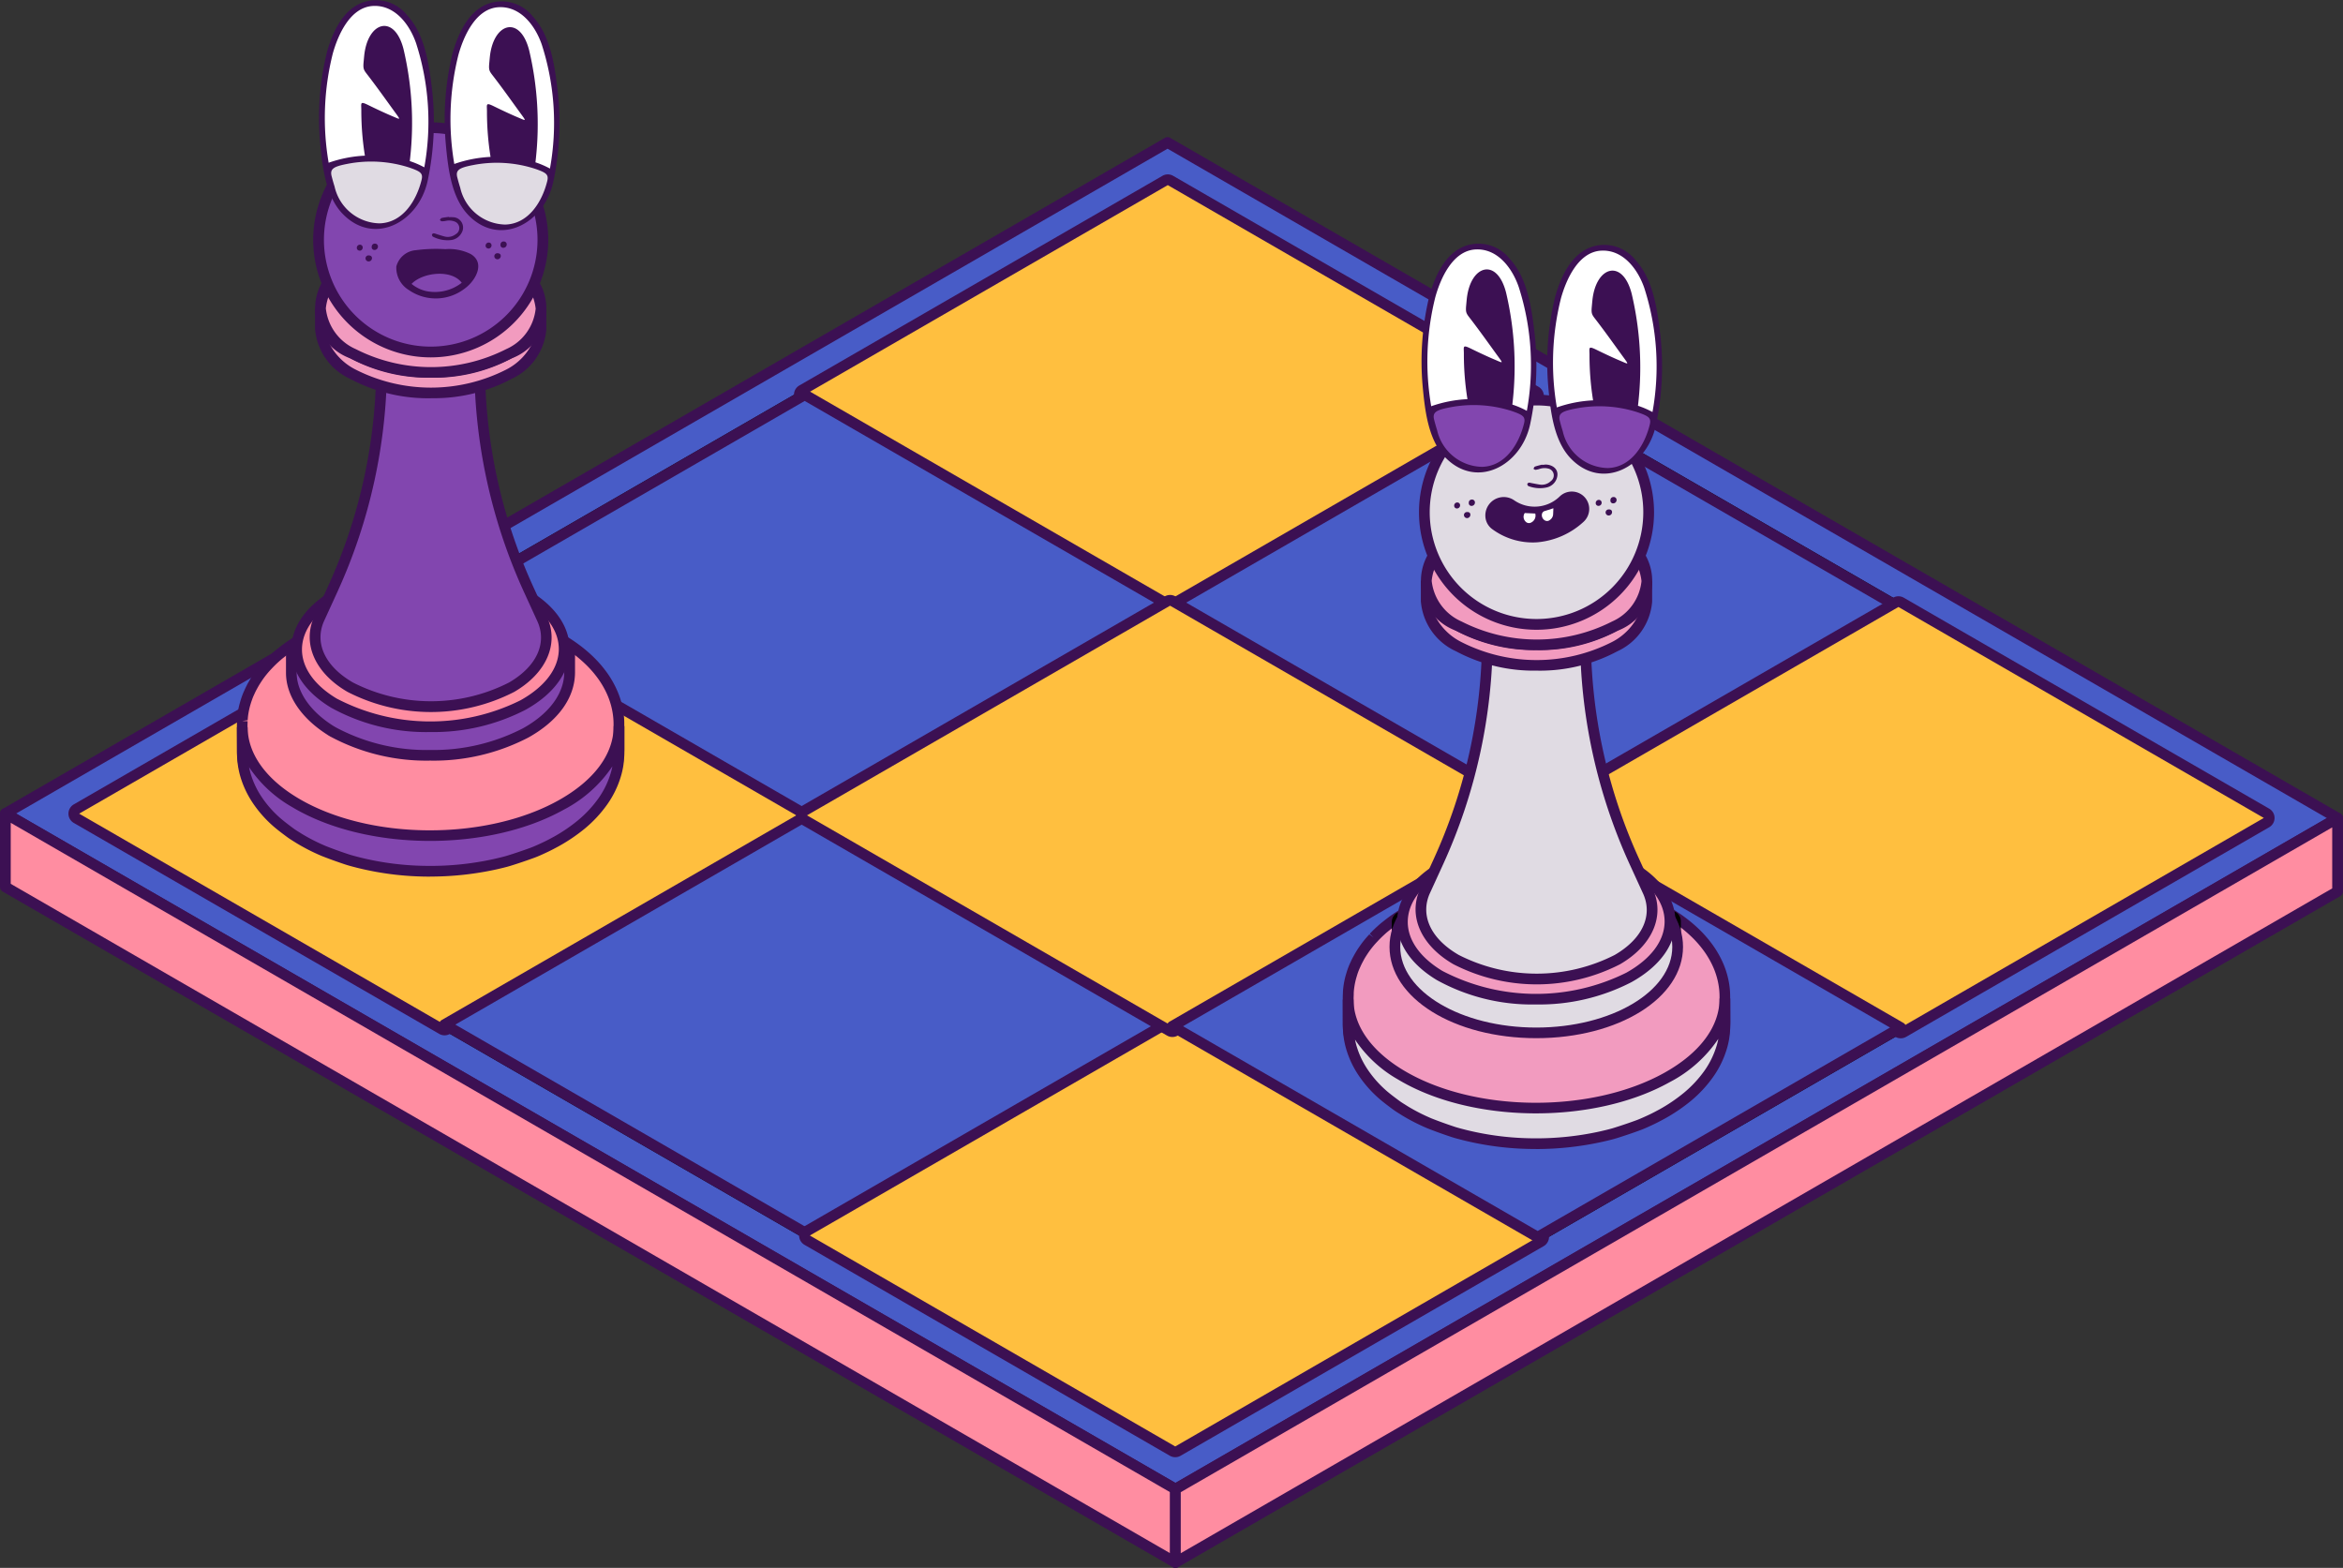 <svg xmlns="http://www.w3.org/2000/svg" width="161.597" height="108.131" viewBox="0 0 161.597 108.131"><rect x="0" y="0" width="161.597" height="108.131" fill="#333333" stroke="none"/><g id="Grupo_79128" data-name="Grupo 79128" transform="translate(0 -30.089)"><path id="Trazado_12807" data-name="Trazado 12807" d="M1.8,240.75l80.156-46.278,80.7,46.592L82.5,287.342Z" transform="translate(-1.433 -154.555)" fill="#485cc7"></path><g id="Grupo_79104" data-name="Grupo 79104"><g id="Grupo_79106" data-name="Grupo 79106"><path id="Trazado_12808" data-name="Trazado 12808" d="M81.07,286.279a.368.368,0,0,1-.185-.05L.185,239.637a.37.37,0,0,1,0-.641l80.156-46.278a.369.369,0,0,1,.37,0l80.7,46.592a.37.37,0,0,1,0,.641L81.255,286.229a.367.367,0,0,1-.185.05M1.11,239.317l79.96,46.165,79.416-45.851-79.96-46.165Z" transform="translate(0 -153.121)" fill="#3c1053"></path><path id="Trazado_12809" data-name="Trazado 12809" d="M101.69,208.794,26.61,252.142,102.2,295.785l25-14.433,50.082-28.915Z" transform="translate(-21.148 -165.937)" fill="#128b48"></path><path id="Trazado_12810" data-name="Trazado 12810" d="M100.769,294.721a.369.369,0,0,1-.185-.05L24.992,251.028a.37.37,0,0,1,0-.641l75.08-43.348a.369.369,0,0,1,.37,0l75.592,43.643a.37.37,0,0,1,0,.641l-75.08,43.348a.369.369,0,0,1-.185.05M25.917,250.707l74.852,43.216L175.109,251l-74.852-43.216Z" transform="translate(-19.715 -164.503)"></path><path id="Trazado_12811" data-name="Trazado 12811" d="M294.162,236.736a.37.37,0,0,1-.185-.05l-25.2-14.548a.37.37,0,0,1,0-.641L293.82,207.04a.37.37,0,0,1,.37,0l25.2,14.548a.37.37,0,0,1,0,.641l-25.041,14.457a.371.371,0,0,1-.185.05" transform="translate(-213.463 -164.503)" fill="#ffbf3f"></path><path id="Trazado_12812" data-name="Trazado 12812" d="M292.571,205.927l25.2,14.548-25.041,14.457-25.2-14.548Zm0-.74a.739.739,0,0,0-.37.1L267.16,219.744a.74.74,0,0,0,0,1.282l25.2,14.548a.741.741,0,0,0,.74,0l25.041-14.457a.741.741,0,0,0,0-1.282l-25.2-14.548a.739.739,0,0,0-.37-.1" transform="translate(-212.029 -163.071)" fill="#3c1053"></path><path id="Trazado_12813" data-name="Trazado 12813" d="M418.361,308.678l-25.2-14.548L418.2,279.673l25.2,14.548Z" transform="translate(-312.463 -222.268)" fill="#485cc7"></path><path id="Trazado_12814" data-name="Trazado 12814" d="M416.927,307.616a.367.367,0,0,1-.185-.05l-25.2-14.548a.37.37,0,0,1,0-.641l25.041-14.457a.368.368,0,0,1,.37,0l25.2,14.548a.37.37,0,0,1,0,.641l-25.041,14.458a.367.367,0,0,1-.185.05M392.47,292.7l24.458,14.121,24.3-14.03-24.458-14.12Z" transform="translate(-311.029 -220.835)" fill="#3c1053"></path><path id="Trazado_12815" data-name="Trazado 12815" d="M539.678,378.485a.37.37,0,0,1-.185-.05l-25.2-14.548a.37.37,0,0,1,0-.641l25.041-14.457a.371.371,0,0,1,.37,0l25.2,14.548a.37.37,0,0,1,0,.641l-25.041,14.457a.371.371,0,0,1-.185.05" transform="translate(-408.584 -277.157)" fill="#ffbf3f"></path><path id="Trazado_12816" data-name="Trazado 12816" d="M538.087,347.676l25.2,14.548-25.041,14.457-25.2-14.548Zm0-.74a.739.739,0,0,0-.37.1l-25.041,14.457a.74.74,0,0,0,0,1.282l25.2,14.548a.741.741,0,0,0,.74,0l25.041-14.457a.74.74,0,0,0,0-1.282l-25.2-14.548a.739.739,0,0,0-.37-.1" transform="translate(-407.151 -275.724)" fill="#3c1053"></path><path id="Trazado_12817" data-name="Trazado 12817" d="M50.375,377.487a.371.371,0,0,1-.185-.05l-25.2-14.548a.37.37,0,0,1,0-.641L50.033,347.79a.371.371,0,0,1,.37,0l25.2,14.548a.37.37,0,0,1,0,.641L50.56,377.437a.371.371,0,0,1-.185.05" transform="translate(-19.715 -276.364)" fill="#ffbf3f"></path><path id="Trazado_12818" data-name="Trazado 12818" d="M48.784,346.678l25.2,14.548L48.941,375.684l-25.2-14.548Zm0-.74a.74.74,0,0,0-.37.1L23.373,360.495a.74.74,0,0,0,0,1.282l25.2,14.548a.74.74,0,0,0,.74,0l25.041-14.457a.74.74,0,0,0,0-1.282l-25.2-14.548a.74.74,0,0,0-.37-.1" transform="translate(-18.281 -274.931)" fill="#3c1053"></path><path id="Trazado_12819" data-name="Trazado 12819" d="M174.573,449.429l-25.2-14.548,25.041-14.457,25.2,14.548Z" transform="translate(-118.715 -334.128)" fill="#485cc7"></path><path id="Trazado_12820" data-name="Trazado 12820" d="M173.14,448.366a.367.367,0,0,1-.185-.05l-25.2-14.548a.37.37,0,0,1,0-.641L172.8,418.67a.369.369,0,0,1,.37,0l25.2,14.548a.37.37,0,0,1,0,.641l-25.041,14.457a.367.367,0,0,1-.185.05m-24.458-14.918,24.458,14.121,24.3-14.03-24.458-14.121Z" transform="translate(-117.282 -332.695)" fill="#3c1053"></path><path id="Trazado_12821" data-name="Trazado 12821" d="M295.891,519.237a.371.371,0,0,1-.185-.05l-25.2-14.548a.37.37,0,0,1,0-.641l25.041-14.457a.371.371,0,0,1,.37,0l25.2,14.548a.37.37,0,0,1,0,.641l-25.041,14.457a.371.371,0,0,1-.185.05" transform="translate(-214.837 -389.019)" fill="#ffbf3f"></path><path id="Trazado_12822" data-name="Trazado 12822" d="M294.3,488.427l25.2,14.548-25.041,14.457-25.2-14.548Zm0-.74a.739.739,0,0,0-.37.1l-25.041,14.457a.74.74,0,0,0,0,1.282l25.2,14.548a.741.741,0,0,0,.74,0l25.041-14.457a.74.74,0,0,0,0-1.282l-25.2-14.548a.739.739,0,0,0-.37-.1" transform="translate(-213.403 -387.585)" fill="#3c1053"></path><path id="Trazado_12823" data-name="Trazado 12823" d="M173.6,308.234l-25.2-14.548,25.041-14.457,25.2,14.548Z" transform="translate(-117.94 -221.915)" fill="#485cc7"></path><path id="Trazado_12824" data-name="Trazado 12824" d="M172.166,307.169a.367.367,0,0,1-.185-.05l-25.2-14.548a.37.37,0,0,1,0-.641l25.041-14.458a.369.369,0,0,1,.37,0l25.2,14.548a.37.37,0,0,1,0,.641L172.351,307.12a.367.367,0,0,1-.185.05m-24.458-14.918,24.458,14.121,24.3-14.03-24.458-14.121Z" transform="translate(-116.507 -220.48)" fill="#3c1053"></path><path id="Trazado_12825" data-name="Trazado 12825" d="M294.93,378.051a.371.371,0,0,1-.185-.05l-25.2-14.548a.37.37,0,0,1,0-.641l25.041-14.457a.37.37,0,0,1,.37,0l25.2,14.548a.37.37,0,0,1,0,.641L295.115,378a.371.371,0,0,1-.185.05" transform="translate(-214.073 -276.812)" fill="#ffbf3f"></path><path id="Trazado_12826" data-name="Trazado 12826" d="M293.34,347.241l25.2,14.548L293.5,376.247,268.3,361.7Zm0-.74a.74.74,0,0,0-.37.1l-25.041,14.457a.74.74,0,0,0,0,1.282l25.2,14.548a.741.741,0,0,0,.74,0l25.041-14.457a.74.74,0,0,0,0-1.282L293.71,346.6a.739.739,0,0,0-.37-.1" transform="translate(-212.64 -275.379)" fill="#3c1053"></path><path id="Trazado_12827" data-name="Trazado 12827" d="M419.115,449.983l-25.2-14.548,25.041-14.457,25.2,14.548Z" transform="translate(-313.062 -334.569)" fill="#485cc7"></path><path id="Trazado_12828" data-name="Trazado 12828" d="M417.681,448.92a.367.367,0,0,1-.185-.05l-25.2-14.548a.37.37,0,0,1,0-.641l25.041-14.457a.368.368,0,0,1,.37,0l25.2,14.548a.37.37,0,0,1,0,.641L417.866,448.87a.367.367,0,0,1-.185.05M393.223,434l24.458,14.121,24.3-14.03-24.458-14.121Z" transform="translate(-311.628 -333.135)" fill="#3c1053"></path><path id="Trazado_12829" data-name="Trazado 12829" d="M82.5,471.59v-5.062L1.8,419.935V425Z" transform="translate(-1.433 -333.74)" fill="#ff8da1"></path><path id="Trazado_12830" data-name="Trazado 12830" d="M81.07,470.526a.368.368,0,0,1-.185-.05L.185,423.884A.37.37,0,0,1,0,423.564V418.5a.37.37,0,0,1,.555-.32l80.7,46.592a.37.37,0,0,1,.185.321v5.063a.37.37,0,0,1-.37.37M.74,423.35,80.7,469.515v-4.208L.74,419.142Z" transform="translate(0 -332.306)" fill="#3c1053"></path><path id="Trazado_12831" data-name="Trazado 12831" d="M475.122,421.465v5.062l-80.156,46.278v-5.063Z" transform="translate(-313.896 -334.955)" fill="#ff8da1"></path><path id="Trazado_12832" data-name="Trazado 12832" d="M393.532,471.74a.37.37,0,0,1-.37-.37v-5.062a.37.37,0,0,1,.185-.321L473.5,419.709a.37.37,0,0,1,.555.321v5.063a.37.37,0,0,1-.185.32l-80.156,46.278a.367.367,0,0,1-.185.05m.37-5.219v4.208l79.416-45.851v-4.208Z" transform="translate(-312.462 -333.52)" fill="#3c1053"></path><path id="Trazado_12833" data-name="Trazado 12833" d="M127.312,350.847a20.57,20.57,0,0,0-12.055.033l.126-.041.063-.021.126-.041.126-.041.063-.021.126-.041.126-.041.063-.021.126-.041.126-.041.063-.021.126-.041a16.264,16.264,0,0,1,9.533-.026l1.263.4" transform="translate(-91.6 -277.955)" fill="#3f3f3f"></path><path id="Trazado_12834" data-name="Trazado 12834" d="M107.4,358.824v0a5.067,5.067,0,0,0-.035-.588,5.4,5.4,0,0,0-.1-.591,5.66,5.66,0,0,0-.4-1.15,6.5,6.5,0,0,0-.574-.979,7.674,7.674,0,0,0-.824-.973,9.67,9.67,0,0,0-.834-.736,11.217,11.217,0,0,0-1.176-.8c-.355-.2-.837-.466-1.211-.633-.321-.143-.755-.319-1.083-.446-.17-.066-.4-.14-.576-.2a20.835,20.835,0,0,0-12.39.034h0c-.164.057-.339.118-.526.187.172-.064.346-.127.522-.185-.224.08-.487.174-.746.272l.06-.025c-.094.035-.193.075-.293.116-.147.058-.29.117-.416.175l-.053.024-.129.06a11.733,11.733,0,0,0-1.088.559c-.1.055-.187.109-.275.163l-.037.022-.036.023c-.084.053-.165.1-.243.155s-.124.081-.183.121l-.058.041q-.167.117-.309.224l-.165.126-.153.121h0l-.093.074c-.1.077-.19.159-.279.241-.134.119-.309.286-.506.5l-.037.039a6.765,6.765,0,0,0-.633.782l0,.006-.021.032c-.056.081-.112.167-.169.257-.039.062-.076.124-.112.187s-.057.1-.085.154-.072.132-.105.2-.071.151-.106.228c-.021.047-.044.093-.064.139l0,.008c-.054.127-.11.278-.164.445q-.025.078-.046.149l-.017.059a5.321,5.321,0,0,0-.133.6,4.632,4.632,0,0,0-.056.508c0,.025,0,.05,0,.075,0,.091-.007.182-.009.28l.005,1.758a5.123,5.123,0,0,0,.092.967,7.373,7.373,0,0,0,.231.848,6.227,6.227,0,0,0,.689,1.35,7.447,7.447,0,0,0,1.029,1.219c.293.265.694.607,1.01.844.256.192.619.418.892.585.208.115.482.275.694.382.261.132.614.3.883.413a17.073,17.073,0,0,0,1.61.583,19.231,19.231,0,0,0,3.711.727c.144.015.914.092,1.9.1.631.007,1.268-.015,1.891-.063a19.361,19.361,0,0,0,3.648-.619,15.245,15.245,0,0,0,3.258-1.27,11.786,11.786,0,0,0,1.372-.853,9.93,9.93,0,0,0,1.129-.958,7.628,7.628,0,0,0,.894-1.069c.151-.222.327-.534.455-.77.067-.123.134-.3.191-.423a6.026,6.026,0,0,0,.279-.89c.025-.127.063-.3.077-.424.025-.226.045-.528.052-.755,0-.527,0-1.231,0-1.758M86.188,366.4a16.365,16.365,0,0,0,7.994,1.984,16.365,16.365,0,0,1-7.994-1.984" transform="translate(-64.705 -278.797)" fill="#ff8da1"></path><path id="Trazado_12835" data-name="Trazado 12835" d="M92.952,367.619h-.229c-1-.01-1.786-.089-1.932-.1a19.565,19.565,0,0,1-3.78-.74,17.368,17.368,0,0,1-1.648-.6c-.275-.119-.636-.288-.9-.422-.15-.076-.33-.177-.5-.272l-.209-.117c-.344-.211-.683-.424-.936-.614-.339-.254-.757-.614-1.035-.865a7.843,7.843,0,0,1-1.087-1.286,6.628,6.628,0,0,1-.732-1.435,7.649,7.649,0,0,1-.247-.907,5.492,5.492,0,0,1-.1-1.016l-.006-1.773c0-.11.006-.2.01-.3l0-.088a5.156,5.156,0,0,1,.059-.538,5.531,5.531,0,0,1,.143-.64l.065-.219c.058-.18.119-.341.175-.477l.072-.157c.036-.081.073-.162.112-.24s.068-.132.1-.2l.1-.176c.038-.065.078-.132.118-.2.059-.095.118-.184.177-.27l.035-.051a6.969,6.969,0,0,1,.661-.814l.305.215-.271-.252c.222-.239.411-.415.531-.522.092-.083.191-.17.292-.252l.423-.331c.1-.073.2-.15.32-.231l.222-.15c.106-.07.19-.124.279-.178l.041-.026c.124-.075.219-.131.318-.187a12.078,12.078,0,0,1,1.117-.574l.186-.085c.128-.059.277-.12.43-.181l.3-.118v0l.167-.062v0h0c.151-.056.3-.111.455-.163h0l.083-.028a21.229,21.229,0,0,1,12.622-.034l.18.061c.141.047.294.1.415.146.334.13.775.308,1.1.454.467.207,1.027.523,1.246.65a11.565,11.565,0,0,1,1.216.826,9.713,9.713,0,0,1,.877.775,7.962,7.962,0,0,1,.857,1.012,6.723,6.723,0,0,1,.617,1.057,5.9,5.9,0,0,1,.418,1.2,5.752,5.752,0,0,1,.109.632,4.808,4.808,0,0,1,.036.579l0,.052,0,1.758c-.007.247-.028.561-.054.8-.011.11-.04.247-.064.369l-.018.086a6.341,6.341,0,0,1-.3.97l-.054.124c-.048.111-.1.231-.15.324-.186.342-.345.612-.474.8a7.944,7.944,0,0,1-.952,1.137,10.262,10.262,0,0,1-1.16.983,12.029,12.029,0,0,1-1.414.88,15.618,15.618,0,0,1-3.338,1.3,19.742,19.742,0,0,1-3.715.63c-.562.044-1.131.066-1.695.066m-.2-.741c.611.009,1.23-.015,1.84-.063a19,19,0,0,0,3.582-.607,14.884,14.884,0,0,0,3.179-1.239,11.462,11.462,0,0,0,1.329-.827,9.606,9.606,0,0,0,1.09-.925,7.268,7.268,0,0,0,.844-1.011c.114-.167.264-.422.436-.738.041-.075.081-.172.119-.261l.06-.137a5.734,5.734,0,0,0,.252-.809l.019-.092c.02-.1.044-.21.053-.3.025-.218.044-.507.05-.725l-.005-1.751a4.617,4.617,0,0,0-.032-.544,5.066,5.066,0,0,0-.095-.551,5.243,5.243,0,0,0-.377-1.079,6.211,6.211,0,0,0-.538-.917,7.282,7.282,0,0,0-.79-.931,9.28,9.28,0,0,0-.791-.7,10.91,10.91,0,0,0-1.137-.773c-.435-.251-.875-.481-1.177-.615s-.745-.314-1.067-.44c-.111-.043-.252-.09-.382-.133l-.181-.061a20.447,20.447,0,0,0-12.119.024l-.031.011-.034.012-.048.017c-.2.073-.431.155-.658.241h0l-.226.089c-.141.056-.278.112-.4.168l-.147.068a11.484,11.484,0,0,0-1.092.559c-.094.054-.184.106-.268.158l-.237-.29.191.317c-.106.067-.184.116-.258.165l-.179.119-.266-.265.212.3c-.108.075-.207.147-.3.215l-.4.313c-.092.075-.18.152-.265.228-.11.1-.281.258-.483.475l-.04.041a6.487,6.487,0,0,0-.6.739l-.027.041c-.049.072-.1.153-.156.239-.036.058-.071.116-.105.176l-.067.119c-.054.1-.085.155-.114.213s-.068.143-.1.215l-.061.133c-.053.125-.1.265-.155.421l-.057.19a4.921,4.921,0,0,0-.126.563,4.214,4.214,0,0,0-.051.469l-.374.054.37.015-.009.274.005,1.748a4.731,4.731,0,0,0,.086.9,7.252,7.252,0,0,0,.22.8,5.919,5.919,0,0,0,.643,1.255,7.157,7.157,0,0,0,.972,1.153c.265.239.663.581.982.821.229.172.551.374.864.566l.2.112c.128.072.263.149.385.213l.232-.393a15.9,15.9,0,0,0,7.809,1.932Z" transform="translate(-63.272 -277.368)" fill="#3c1053"></path><path id="Trazado_12836" data-name="Trazado 12836" d="M130.821,347.877a16.254,16.254,0,0,0-9.607.026c.182-.06.285-.321.284-.71a15.287,15.287,0,0,1,9.035-.025c0,.39.106.65.288.709" transform="translate(-96.334 -275.377)" fill="#3f3f3f"></path><path id="Trazado_12837" data-name="Trazado 12837" d="M169.094,351.449a10.157,10.157,0,0,0-1.128-.577c-.311-.139-.742-.287-1.063-.4-.182-.059-.287-.319-.288-.709a10.316,10.316,0,0,1,2.153.962c1.712,1.031,2.565,2.358,2.569,3.686a2.167,2.167,0,0,0-.147-.773,3.157,3.157,0,0,0-.415-.744,5.924,5.924,0,0,0-1.68-1.446" transform="translate(-132.415 -277.972)" fill="#3f3f3f"></path><path id="Trazado_12838" data-name="Trazado 12838" d="M102.222,351.417a5.967,5.967,0,0,0-1.889,1.53,3.275,3.275,0,0,0-.466.8,2.211,2.211,0,0,0-.159.817c0-1.408.947-2.817,2.839-3.872a10.644,10.644,0,0,1,1.859-.8c0,.389-.1.65-.284.71a10.616,10.616,0,0,0-1.9.821" transform="translate(-79.242 -278.069)" fill="#3f3f3f"></path><path id="Trazado_12839" data-name="Trazado 12839" d="M118.146,345.629c0-1.328-.857-2.655-2.569-3.686a14.373,14.373,0,0,0-13.047-.132c-1.893,1.055-2.843,2.464-2.839,3.872l0-1.6c0-1.408.947-2.816,2.839-3.872a14.373,14.373,0,0,1,13.047.132c1.712,1.031,2.565,2.358,2.569,3.686,0,.48,0,1.119,0,1.6" transform="translate(-79.225 -269.189)" fill="#3f3f3f"></path><path id="Trazado_12840" data-name="Trazado 12840" d="M107.408,392.314l-.005-1.787c.006,1.982-1.333,3.965-4,5.451-5.178,2.887-13.4,2.8-18.37-.186-2.411-1.451-3.612-3.32-3.617-5.19l0,1.787q0,.175.015.35h0a4.473,4.473,0,0,0,.114.7,4.473,4.473,0,0,1-.114-.7,5.393,5.393,0,0,0,.244,1.3,6.245,6.245,0,0,0,.753,1.564,7.847,7.847,0,0,0,1.268,1.465c.3.274.734.6,1.06.838.173.128.422.272.6.388a12.847,12.847,0,0,0,1.658.843c.478.192,1.126.423,1.615.585.267.088.631.178.9.248a20.23,20.23,0,0,0,4.62.569,20.854,20.854,0,0,0,4.687-.482c.288-.066.672-.154.954-.241.5-.154,1.166-.379,1.659-.562.275-.1.63-.267.894-.393.222-.106.512-.259.728-.377a11.6,11.6,0,0,0,1.707-1.159,8.35,8.35,0,0,0,1.509-1.623,6.28,6.28,0,0,0,.867-1.769,5.118,5.118,0,0,0,.173-.754c.019-.128.033-.279.044-.43a4.376,4.376,0,0,0,.023-.439" transform="translate(-64.706 -310.368)" fill="#8246af"></path><path id="Trazado_12841" data-name="Trazado 12841" d="M92.937,400.909h-.212a20.615,20.615,0,0,1-4.708-.58L87.9,400.3c-.262-.067-.574-.147-.812-.226-.553-.183-1.2-.416-1.637-.592a13.3,13.3,0,0,1-1.709-.868l-.19-.119c-.153-.094-.318-.2-.444-.29-.37-.273-.79-.588-1.09-.863a8.2,8.2,0,0,1-1.326-1.533,6.642,6.642,0,0,1-.8-1.659,5.774,5.774,0,0,1-.26-1.386q-.015-.189-.016-.377l-.005-1.787.74,0h0c.005,1.811,1.226,3.542,3.438,4.873,4.858,2.925,12.933,3,18,.179,2.461-1.372,3.813-3.193,3.808-5.127l.74,0,0,1.787a4.7,4.7,0,0,1-.025.477c-.01.15-.026.311-.046.447a5.518,5.518,0,0,1-.188.815,6.615,6.615,0,0,1-.915,1.866,8.661,8.661,0,0,1-1.57,1.691,11.994,11.994,0,0,1-1.772,1.2c-.221.12-.519.279-.747.386-.279.133-.636.3-.923.406-.5.184-1.172.413-1.68.568-.281.087-.646.171-.94.239a21.3,21.3,0,0,1-4.6.5m-12.48-7.541a4.98,4.98,0,0,0,.144.559,5.89,5.89,0,0,0,.708,1.47,7.485,7.485,0,0,0,1.211,1.4c.3.272.755.611,1.029.813.112.082.258.172.393.255l.189.119a12.626,12.626,0,0,0,1.6.812c.428.172,1.054.4,1.593.577.223.074.517.148.763.211l.117.03a19.833,19.833,0,0,0,4.532.557,20.256,20.256,0,0,0,4.6-.472c.321-.074.671-.155.928-.234.5-.152,1.154-.375,1.639-.555.263-.1.619-.264.864-.381.217-.1.5-.253.71-.367a11.078,11.078,0,0,0,1.644-1.116,8.006,8.006,0,0,0,1.446-1.553,5.962,5.962,0,0,0,.818-1.672,4.541,4.541,0,0,0,.127-.509,9.086,9.086,0,0,1-3.357,2.988c-5.275,2.94-13.681,2.854-18.741-.192a8.781,8.781,0,0,1-2.953-2.737" transform="translate(-63.272 -310.363)" fill="#3c1053"></path><path id="Trazado_12842" data-name="Trazado 12842" d="M107.462,370.527a13.584,13.584,0,0,1-6.669-1.6.344.344,0,0,1-.054-.027l-.105-.062a.384.384,0,0,1-.046-.033c-1.713-1.078-2.7-2.523-2.7-3.968l0-1.6.741,0a4.414,4.414,0,0,0,2.441,3.4,12.735,12.735,0,0,0,6.391,1.55,13.024,13.024,0,0,0,6.233-1.453c1.711-.954,2.653-2.215,2.65-3.547a.37.37,0,0,1,.369-.371h0a.37.37,0,0,1,.37.369l0,1.6c0,1.614-1.071,3.1-3.029,4.2a13.767,13.767,0,0,1-6.59,1.545Z" transform="translate(-77.791 -288.346)" fill="#8246af"></path><path id="Trazado_12843" data-name="Trazado 12843" d="M115.275,361.755l0,1.6c0,1.408-.947,2.816-2.839,3.872a13.436,13.436,0,0,1-6.41,1.5,13.252,13.252,0,0,1-6.533-1.574v0l-.055-.035-.048-.026v0c-1.646-1.024-2.565-2.381-2.569-3.682l0-1.6c0,1.312.943,2.686,2.617,3.713a13.2,13.2,0,0,0,6.584,1.6,13.446,13.446,0,0,0,6.414-1.5c1.893-1.055,2.843-2.464,2.839-3.872m0-.74h0a.74.74,0,0,0-.738.742c0,1.175-.893,2.35-2.46,3.223a12.651,12.651,0,0,1-6.053,1.405,12.365,12.365,0,0,1-6.207-1.5,4.057,4.057,0,0,1-2.255-3.078.74.74,0,0,0-.74-.738h0a.74.74,0,0,0-.738.742l0,1.6c0,1.57,1.045,3.123,2.857,4.27a.692.692,0,0,0,.071.049l.056.031.047.029a.731.731,0,0,0,.081.042,13.975,13.975,0,0,0,6.833,1.633,14.141,14.141,0,0,0,6.771-1.592c2.081-1.16,3.224-2.766,3.219-4.52l0-1.6a.74.74,0,0,0-.74-.738" transform="translate(-76.359 -286.914)" fill="#3c1053"></path><path id="Trazado_12844" data-name="Trazado 12844" d="M102.254,347.771c-3.528-2.123-3.407-5.507.27-7.558a14.373,14.373,0,0,1,13.047.132c3.528,2.123,3.408,5.507-.27,7.558a14.374,14.374,0,0,1-13.047-.132" transform="translate(-79.224 -269.189)" fill="#ff8da1"></path><path id="Trazado_12845" data-name="Trazado 12845" d="M107.453,348.362a13.537,13.537,0,0,1-6.822-1.677c-1.8-1.082-2.773-2.528-2.748-4.07.026-1.588,1.1-3.054,3.028-4.128a14.8,14.8,0,0,1,13.418.138c1.8,1.082,2.773,2.527,2.747,4.069-.026,1.588-1.1,3.054-3.028,4.128a13.829,13.829,0,0,1-6.6,1.539m-6.44-2.311a13.985,13.985,0,0,0,12.676.125c1.686-.941,2.627-2.181,2.648-3.494.021-1.267-.827-2.483-2.389-3.423a13.983,13.983,0,0,0-12.676-.126c-1.686.94-2.627,2.181-2.648,3.494-.021,1.268.828,2.484,2.389,3.424" transform="translate(-77.791 -267.786)" fill="#3c1053"></path><path id="Trazado_12846" data-name="Trazado 12846" d="M113.859,291.115a11.317,11.317,0,0,1-5.568-1.339c-2.1-1.214-2.92-3.023-2.144-4.73,0-.011.008-.022.013-.032l.891-1.946a37.17,37.17,0,0,0,3.4-15.578.37.37,0,0,1,.37-.37l3.024.091,3-.091a.37.37,0,0,1,.37.37,37.161,37.161,0,0,0,3.4,15.578l.891,1.946a.32.32,0,0,1,.015.037c.789,1.7-.011,3.51-2.1,4.723a11.24,11.24,0,0,1-5.559,1.341Z" transform="translate(-84.131 -212.291)" fill="#8246af"></path><path id="Trazado_12847" data-name="Trazado 12847" d="M115.434,266.055a37.789,37.789,0,0,0,3.43,15.732l.891,1.946h0c.708,1.477.067,3.125-1.931,4.286a11.856,11.856,0,0,1-10.756,0c-2.01-1.161-2.669-2.809-1.977-4.287h0l.891-1.946a37.793,37.793,0,0,0,3.43-15.732l3.013.091Zm0-.74h-.022l-2.991.09-2.991-.09h-.022a.74.74,0,0,0-.74.74A36.8,36.8,0,0,1,105.3,281.48l-.891,1.946c-.008.017-.015.034-.021.051-.836,1.863.063,3.892,2.3,5.186a12.587,12.587,0,0,0,11.5,0c2.226-1.294,3.106-3.321,2.257-5.181-.007-.018-.014-.035-.022-.053l-.891-1.946a36.8,36.8,0,0,1-3.363-15.424.74.74,0,0,0-.74-.74" transform="translate(-82.72 -210.857)" fill="#3c1053"></path><path id="Trazado_12848" data-name="Trazado 12848" d="M122.879,250.2l0,1.417a3.778,3.778,0,0,1-2.211,3.095,11.856,11.856,0,0,1-10.756,0,3.806,3.806,0,0,1-2.245-3.138l0-1.417a3.807,3.807,0,0,0,2.245,3.138,11.856,11.856,0,0,0,10.756,0,3.779,3.779,0,0,0,2.211-3.095" transform="translate(-85.564 -198.809)" fill="#f29bbf"></path><path id="Trazado_12849" data-name="Trazado 12849" d="M113.858,256.36a11.383,11.383,0,0,1-5.568-1.332,4.149,4.149,0,0,1-2.43-3.459l0-1.417.74,0a3.461,3.461,0,0,0,2.06,2.816,11.46,11.46,0,0,0,10.385,0,3.436,3.436,0,0,0,2.027-2.776l.74,0,0,1.417a4.127,4.127,0,0,1-2.395,3.414,11.315,11.315,0,0,1-5.559,1.333m-7.12-4a4.1,4.1,0,0,0,1.921,2.028,11.46,11.46,0,0,0,10.385,0,4.066,4.066,0,0,0,1.883-1.989,5.886,5.886,0,0,1-1.507,1.212,12.282,12.282,0,0,1-11.127,0,5.941,5.941,0,0,1-1.555-1.251" transform="translate(-84.131 -198.806)" fill="#3c1053"></path><path id="Trazado_12850" data-name="Trazado 12850" d="M120.65,230.086c2.979,1.72,2.993,4.51.033,6.23a11.855,11.855,0,0,1-10.756,0c-2.979-1.72-2.995-4.512-.035-6.232a11.86,11.86,0,0,1,10.758,0" transform="translate(-85.579 -181.834)" fill="#f29bbf"></path><path id="Trazado_12851" data-name="Trazado 12851" d="M113.877,236.564a11.388,11.388,0,0,1-5.569-1.332,3.654,3.654,0,0,1-.036-6.872,12.283,12.283,0,0,1,11.129,0,3.653,3.653,0,0,1,.034,6.871,11.312,11.312,0,0,1-5.559,1.333m-.047-8.808A10.551,10.551,0,0,0,108.645,229a3.427,3.427,0,0,0-2.026,2.785,3.466,3.466,0,0,0,2.06,2.806,11.459,11.459,0,0,0,10.385,0,3.428,3.428,0,0,0,2.027-2.786,3.465,3.465,0,0,0-2.059-2.8,10.637,10.637,0,0,0-5.2-1.244" transform="translate(-84.146 -180.427)" fill="#3c1053"></path><path id="Trazado_12852" data-name="Trazado 12852" d="M114.777,204.957a7.736,7.736,0,1,1,7.736-7.736,7.744,7.744,0,0,1-7.736,7.736" transform="translate(-85.07 -150.592)" fill="#8246af"></path><path id="Trazado_12853" data-name="Trazado 12853" d="M113.343,188.423a7.365,7.365,0,1,1-7.365,7.365,7.366,7.366,0,0,1,7.365-7.365m0-.74a8.106,8.106,0,1,0,8.106,8.106,8.115,8.115,0,0,0-8.106-8.106" transform="translate(-83.636 -149.159)" fill="#3c1053"></path><path id="Trazado_12854" data-name="Trazado 12854" d="M478.971,450.349v0a5.022,5.022,0,0,0-.035-.588,5.367,5.367,0,0,0-.1-.591,5.661,5.661,0,0,0-.4-1.15,6.494,6.494,0,0,0-.574-.979,7.672,7.672,0,0,0-.824-.973,9.661,9.661,0,0,0-.834-.736,11.218,11.218,0,0,0-1.176-.8c-.355-.2-.837-.466-1.211-.633-.321-.143-.755-.319-1.083-.446-.17-.066-.4-.14-.576-.2a20.835,20.835,0,0,0-12.39.034h0c-.164.057-.339.118-.526.187.172-.064.346-.127.522-.185-.224.08-.487.174-.746.272l.06-.025c-.094.035-.193.075-.293.116-.147.058-.29.117-.416.175l-.053.024-.129.06a11.736,11.736,0,0,0-1.088.559q-.143.082-.275.163l-.037.022-.036.023c-.084.053-.165.1-.243.155s-.124.081-.183.121l-.058.041q-.168.117-.309.224l-.165.126-.153.121h0l-.093.075c-.1.077-.19.159-.279.241-.134.119-.309.286-.506.5l-.037.039a6.765,6.765,0,0,0-.633.782l0,.006-.021.032c-.056.081-.112.167-.169.257-.039.062-.076.124-.112.187s-.057.1-.085.154-.072.132-.106.2-.071.151-.106.228c-.021.047-.044.093-.064.139l0,.008c-.054.127-.11.278-.164.445q-.025.078-.046.149l-.017.059a5.334,5.334,0,0,0-.133.6,4.625,4.625,0,0,0-.056.508c0,.025,0,.05,0,.075,0,.091-.007.182-.009.28l.005,1.758a5.126,5.126,0,0,0,.092.967,7.378,7.378,0,0,0,.231.848,6.231,6.231,0,0,0,.689,1.35,7.45,7.45,0,0,0,1.029,1.219c.293.265.694.607,1.01.844.255.192.619.418.892.585.208.115.482.275.694.382.261.132.614.3.883.413a17.071,17.071,0,0,0,1.61.583,19.232,19.232,0,0,0,3.711.727c.144.015.914.092,1.9.1.631.007,1.268-.015,1.891-.063a19.357,19.357,0,0,0,3.648-.619,15.244,15.244,0,0,0,3.258-1.27,11.784,11.784,0,0,0,1.372-.853,9.943,9.943,0,0,0,1.129-.958,7.633,7.633,0,0,0,.894-1.069c.151-.222.327-.534.455-.77.067-.122.134-.3.191-.423a6.027,6.027,0,0,0,.279-.89c.025-.127.063-.3.077-.424.025-.226.045-.528.052-.755,0-.527,0-1.23,0-1.758m-21.214,7.581a16.365,16.365,0,0,0,7.994,1.984,16.364,16.364,0,0,1-7.994-1.984" transform="translate(-360.007 -351.536)" fill="#f29bbf"></path><path id="Trazado_12855" data-name="Trazado 12855" d="M464.513,459.144h-.22c-1-.01-1.786-.089-1.933-.1a19.608,19.608,0,0,1-3.78-.74,17.487,17.487,0,0,1-1.648-.6c-.274-.118-.635-.287-.9-.422-.149-.075-.328-.175-.494-.269l-.212-.119c-.326-.2-.679-.42-.936-.614-.34-.255-.758-.615-1.035-.865a7.824,7.824,0,0,1-1.087-1.285,6.534,6.534,0,0,1-.736-1.45,7.478,7.478,0,0,1-.242-.892,5.5,5.5,0,0,1-.1-1.016l-.005-1.773c0-.111.005-.205.01-.3l0-.078a5.082,5.082,0,0,1,.06-.547,5.65,5.65,0,0,1,.142-.639l.066-.22c.057-.179.118-.34.175-.477l.014-.031c.013-.031.024-.054.035-.077l.022-.047c.05-.11.081-.178.114-.243s.055-.107.085-.162l.114-.206c.041-.07.08-.135.12-.2.06-.1.119-.186.178-.271l.03-.044a6.964,6.964,0,0,1,.666-.82l.3.216-.271-.252c.225-.242.413-.417.531-.522.091-.083.191-.17.293-.253l.253-.2.169-.129q.146-.109.319-.231l.06-.042c.053-.038.111-.075.17-.113.1-.066.184-.119.271-.173l.042-.027c.124-.075.218-.13.317-.187a12.432,12.432,0,0,1,1.117-.574l.183-.084c.133-.061.282-.123.436-.183.1-.04.2-.082.3-.118v0l.165-.061v0c.169-.063.339-.124.512-.182l.021-.008.063-.02a21.232,21.232,0,0,1,12.566-.016l.179.06c.142.047.3.1.417.147.332.129.773.308,1.1.452.467.208,1.026.524,1.245.651a11.544,11.544,0,0,1,1.217.826,10.046,10.046,0,0,1,.875.772,8.051,8.051,0,0,1,.859,1.015,6.882,6.882,0,0,1,.608,1.036,5.973,5.973,0,0,1,.427,1.226,5.819,5.819,0,0,1,.109.631,5.314,5.314,0,0,1,.036.612v.021l.005,1.756c-.007.248-.029.562-.054.8-.012.11-.04.248-.065.37l-.017.085a6.318,6.318,0,0,1-.3.97l-.053.121c-.048.111-.1.231-.149.325-.187.344-.346.614-.475.8a8.157,8.157,0,0,1-.94,1.125,10.282,10.282,0,0,1-1.172.994,12.28,12.28,0,0,1-1.414.88,15.639,15.639,0,0,1-3.338,1.3,19.751,19.751,0,0,1-3.715.63c-.56.044-1.132.066-1.7.066m-.193-.741c.618.011,1.235-.015,1.839-.063a19.056,19.056,0,0,0,3.582-.607,14.914,14.914,0,0,0,3.179-1.239,11.507,11.507,0,0,0,1.329-.827,9.737,9.737,0,0,0,1.085-.921,7.337,7.337,0,0,0,.849-1.015c.114-.167.264-.422.436-.738.04-.075.081-.174.12-.264l.058-.134a5.788,5.788,0,0,0,.254-.811l.018-.091c.02-.1.044-.211.054-.3.024-.217.043-.508.049-.726l-.005-1.75a4.831,4.831,0,0,0-.032-.545,5.049,5.049,0,0,0-.095-.549,5.243,5.243,0,0,0-.376-1.078,6.261,6.261,0,0,0-.539-.919,7.445,7.445,0,0,0-.79-.932,9.535,9.535,0,0,0-.792-.7,10.846,10.846,0,0,0-1.137-.773c-.435-.251-.875-.48-1.177-.615s-.743-.313-1.066-.439c-.112-.044-.253-.091-.383-.134l-.18-.061a20.442,20.442,0,0,0-12.153.035h0c-.221.079-.48.172-.735.268h0v0l-.224.09c-.144.057-.281.113-.4.168l-.183.084a11.413,11.413,0,0,0-1.056.542c-.094.054-.183.106-.269.159l-.247-.283.2.311c-.105.065-.184.116-.259.165s-.125.081-.174.116l-.269-.263.212.3c-.108.075-.208.147-.3.215l-.391.306c-.113.092-.2.164-.274.235-.11.1-.279.256-.484.476l-.04.042a6.355,6.355,0,0,0-.6.738l-.028.041c-.049.072-.1.153-.156.238-.036.058-.071.117-.107.178l-.1.189c-.025.047-.05.093-.074.141s-.057.118-.083.177l-.09.2c-.047.114-.1.247-.143.394l-.057.189a4.988,4.988,0,0,0-.126.565,4.187,4.187,0,0,0-.052.469l0,.069c0,.092-.006.18-.009.275l0,1.748a4.671,4.671,0,0,0,.086.9,7,7,0,0,0,.219.8,5.863,5.863,0,0,0,.643,1.256,7.163,7.163,0,0,0,.972,1.153c.264.239.662.581.983.822.233.175.567.384.863.565l.2.114c.127.071.261.147.381.211l.232-.393a15.9,15.9,0,0,0,7.809,1.932Z" transform="translate(-358.575 -350.106)" fill="#3c1053"></path><path id="Trazado_12856" data-name="Trazado 12856" d="M478.977,483.839l-.005-1.787c.006,1.982-1.333,3.965-4,5.451-5.178,2.887-13.4,2.8-18.37-.186-2.411-1.451-3.612-3.32-3.617-5.19l0,1.787q0,.175.015.35h0a4.466,4.466,0,0,0,.114.7,4.466,4.466,0,0,1-.114-.7,5.393,5.393,0,0,0,.244,1.3,6.247,6.247,0,0,0,.753,1.564,7.847,7.847,0,0,0,1.268,1.465c.3.274.734.6,1.06.838.173.128.422.272.6.388a12.84,12.84,0,0,0,1.659.843c.478.192,1.126.423,1.615.585.267.088.631.178.9.247a20.229,20.229,0,0,0,4.62.569,20.86,20.86,0,0,0,4.687-.482c.288-.066.672-.154.954-.241.5-.154,1.167-.379,1.659-.562.275-.1.63-.267.894-.393.222-.106.512-.259.728-.377a11.6,11.6,0,0,0,1.707-1.159,8.354,8.354,0,0,0,1.509-1.623,6.281,6.281,0,0,0,.867-1.769,5.091,5.091,0,0,0,.173-.754c.019-.128.033-.279.044-.43a4.376,4.376,0,0,0,.023-.439" transform="translate(-360.008 -383.107)" fill="#e0dbe3"></path><path id="Trazado_12857" data-name="Trazado 12857" d="M464.506,492.435h-.212a20.65,20.65,0,0,1-4.708-.58l-.087-.022c-.267-.068-.595-.151-.841-.233-.545-.18-1.188-.412-1.636-.592a13.238,13.238,0,0,1-1.71-.868l-.2-.126c-.15-.093-.309-.192-.433-.283-.37-.273-.789-.586-1.091-.864a8.2,8.2,0,0,1-1.326-1.533,6.61,6.61,0,0,1-.8-1.658,5.809,5.809,0,0,1-.26-1.386c-.011-.127-.016-.252-.016-.377l0-1.787h0l.74,0c.005,1.812,1.226,3.543,3.438,4.874,4.859,2.924,12.932,3.005,18,.18,2.461-1.372,3.813-3.193,3.808-5.126h0l.74,0,.005,1.788c0,.158-.01.317-.025.474s-.026.314-.047.45a5.42,5.42,0,0,1-.187.814,6.614,6.614,0,0,1-.915,1.866,8.631,8.631,0,0,1-1.57,1.691,12,12,0,0,1-1.772,1.2c-.221.12-.518.278-.746.386-.281.133-.64.3-.924.405-.491.183-1.166.411-1.679.569-.288.089-.659.174-.958.242a21.261,21.261,0,0,1-4.584.5m-12.479-7.541a4.99,4.99,0,0,0,.144.559,5.865,5.865,0,0,0,.708,1.469,7.481,7.481,0,0,0,1.211,1.4c.275.253.675.552,1.029.813.109.08.251.167.383.249l.2.126a12.668,12.668,0,0,0,1.6.811c.435.174,1.061.4,1.593.576.232.077.539.154.791.218l.088.022a19.853,19.853,0,0,0,4.532.557,20.387,20.387,0,0,0,4.6-.472c.294-.068.666-.153.928-.234.5-.154,1.16-.377,1.639-.555.258-.1.6-.254.864-.38.217-.1.5-.253.71-.367a11.14,11.14,0,0,0,1.642-1.115,8.005,8.005,0,0,0,1.448-1.554,5.957,5.957,0,0,0,.818-1.672,4.438,4.438,0,0,0,.127-.509,9.086,9.086,0,0,1-3.358,2.988c-5.273,2.94-13.68,2.854-18.741-.192a8.779,8.779,0,0,1-2.952-2.736" transform="translate(-358.574 -383.103)" fill="#3c1053"></path><path id="Trazado_12858" data-name="Trazado 12858" d="M479.032,463.482a13.586,13.586,0,0,1-6.67-1.6.35.35,0,0,1-.054-.027l-.057-.036-.048-.026a.388.388,0,0,1-.045-.032c-1.714-1.079-2.7-2.523-2.7-3.969l0-1.6.74,0a4.416,4.416,0,0,0,2.441,3.4,12.736,12.736,0,0,0,6.391,1.55,13.025,13.025,0,0,0,6.233-1.453c1.712-.954,2.653-2.215,2.649-3.547l.74,0,0,1.6c0,1.614-1.071,3.1-3.029,4.2a13.761,13.761,0,0,1-6.59,1.546h0" transform="translate(-373.092 -362.515)" fill="#ea222e"></path><path id="Trazado_12859" data-name="Trazado 12859" d="M486.844,453.279l0,1.6c0,1.408-.947,2.816-2.839,3.872a13.436,13.436,0,0,1-6.41,1.5,13.252,13.252,0,0,1-6.533-1.574v0l-.055-.035-.048-.026v0c-1.646-1.024-2.565-2.381-2.569-3.682l0-1.6c0,1.312.943,2.686,2.617,3.713a13.2,13.2,0,0,0,6.584,1.6,13.446,13.446,0,0,0,6.414-1.5c1.893-1.055,2.843-2.464,2.839-3.872m0-.74h0a.74.74,0,0,0-.738.742c0,1.175-.893,2.35-2.46,3.223a12.651,12.651,0,0,1-6.053,1.406,12.365,12.365,0,0,1-6.207-1.5,4.056,4.056,0,0,1-2.255-3.078.74.74,0,0,0-.74-.738h0a.74.74,0,0,0-.738.742l0,1.6c0,1.57,1.045,3.123,2.857,4.27a.7.7,0,0,0,.071.049l.056.031.047.03a.729.729,0,0,0,.081.042,13.975,13.975,0,0,0,6.833,1.633,14.141,14.141,0,0,0,6.771-1.592c2.081-1.16,3.224-2.766,3.219-4.52l0-1.6a.74.74,0,0,0-.74-.738" transform="translate(-371.66 -359.651)"></path><path id="Trazado_12860" data-name="Trazado 12860" d="M478.454,447.706c-5.377,0-9.752-2.662-9.752-5.934s4.375-5.934,9.752-5.934,9.751,2.662,9.751,5.934-4.375,5.934-9.751,5.934" transform="translate(-372.497 -346.379)" fill="#e0dbe3"></path><path id="Trazado_12861" data-name="Trazado 12861" d="M477.02,434.775c5.181,0,9.381,2.491,9.381,5.564s-4.2,5.564-9.381,5.564-9.382-2.491-9.382-5.564,4.2-5.564,9.382-5.564m0-.74c-5.676,0-10.122,2.769-10.122,6.3s4.446,6.3,10.122,6.3,10.121-2.769,10.121-6.3-4.446-6.3-10.121-6.3" transform="translate(-371.063 -344.946)" fill="#3c1053"></path><path id="Trazado_12862" data-name="Trazado 12862" d="M473.824,439.3c-3.528-2.123-3.407-5.507.27-7.558a14.373,14.373,0,0,1,13.047.132c3.528,2.123,3.407,5.507-.27,7.558a14.373,14.373,0,0,1-13.047-.132" transform="translate(-374.525 -341.928)" fill="#f29bbf"></path><path id="Trazado_12863" data-name="Trazado 12863" d="M479.022,439.888a13.538,13.538,0,0,1-6.823-1.677c-1.8-1.082-2.773-2.527-2.748-4.069.026-1.588,1.1-3.054,3.029-4.129a14.8,14.8,0,0,1,13.418.138c1.8,1.082,2.773,2.528,2.748,4.07-.026,1.588-1.1,3.054-3.029,4.128a13.833,13.833,0,0,1-6.6,1.539m.056-10.685a13.076,13.076,0,0,0-6.238,1.456c-1.686.94-2.627,2.182-2.649,3.495-.021,1.267.828,2.483,2.389,3.423a13.983,13.983,0,0,0,12.676.126c1.687-.94,2.627-2.181,2.649-3.494.021-1.267-.828-2.483-2.389-3.423a12.776,12.776,0,0,0-6.438-1.582" transform="translate(-373.092 -340.525)" fill="#3c1053"></path><path id="Trazado_12864" data-name="Trazado 12864" d="M485.428,382.639a11.317,11.317,0,0,1-5.568-1.339c-2.1-1.213-2.919-3.02-2.145-4.726a.257.257,0,0,1,.015-.036l.891-1.946a37.161,37.161,0,0,0,3.4-15.578.37.37,0,0,1,.37-.37l3.024.091,3-.091a.37.37,0,0,1,.37.37,37.17,37.17,0,0,0,3.4,15.578l.891,1.946a.294.294,0,0,1,.015.038c.788,1.7-.013,3.509-2.1,4.722a11.241,11.241,0,0,1-5.559,1.341Z" transform="translate(-379.432 -285.029)" fill="#e0dbe3"></path><path id="Trazado_12865" data-name="Trazado 12865" d="M487,357.58a37.789,37.789,0,0,0,3.43,15.732l.891,1.946h0c.708,1.477.066,3.125-1.931,4.286a11.856,11.856,0,0,1-10.756,0c-2.01-1.161-2.669-2.809-1.977-4.287h0l.891-1.946a37.792,37.792,0,0,0,3.43-15.732l3.013.091Zm0-.74h-.022l-2.991.09L481,356.84h-.022a.74.74,0,0,0-.74.74A36.8,36.8,0,0,1,476.875,373l-.891,1.946c-.008.017-.015.034-.021.051-.836,1.863.063,3.892,2.3,5.186a12.587,12.587,0,0,0,11.5,0c2.226-1.294,3.106-3.321,2.257-5.181-.007-.018-.014-.036-.022-.053L491.108,373a36.8,36.8,0,0,1-3.363-15.424.74.74,0,0,0-.74-.74" transform="translate(-378.023 -283.595)" fill="#3c1053"></path><path id="Trazado_12866" data-name="Trazado 12866" d="M494.448,341.722l0,1.417a3.778,3.778,0,0,1-2.211,3.095,11.856,11.856,0,0,1-10.756,0,3.806,3.806,0,0,1-2.245-3.138l0-1.417a3.807,3.807,0,0,0,2.245,3.138,11.856,11.856,0,0,0,10.756,0,3.779,3.779,0,0,0,2.211-3.095" transform="translate(-380.865 -271.548)" fill="#f29bbf"></path><path id="Trazado_12867" data-name="Trazado 12867" d="M485.426,347.883a11.385,11.385,0,0,1-5.568-1.332,4.152,4.152,0,0,1-2.43-3.459l0-1.417.74,0a3.46,3.46,0,0,0,2.06,2.816,11.459,11.459,0,0,0,10.385,0,3.438,3.438,0,0,0,2.027-2.772v0l.74,0h0l0,1.417a4.128,4.128,0,0,1-2.4,3.414,11.31,11.31,0,0,1-5.559,1.334m-7.119-4a4.1,4.1,0,0,0,1.921,2.027,11.459,11.459,0,0,0,10.385,0,4.062,4.062,0,0,0,1.884-1.99,5.872,5.872,0,0,1-1.508,1.213,12.278,12.278,0,0,1-11.127,0,5.929,5.929,0,0,1-1.555-1.251" transform="translate(-379.432 -271.543)" fill="#3c1053"></path><path id="Trazado_12868" data-name="Trazado 12868" d="M492.219,321.611c2.979,1.72,2.993,4.51.033,6.23a11.855,11.855,0,0,1-10.756,0c-2.979-1.72-2.995-4.512-.035-6.232a11.86,11.86,0,0,1,10.758,0" transform="translate(-380.881 -254.572)" fill="#f29bbf"></path><path id="Trazado_12869" data-name="Trazado 12869" d="M485.447,328.088a11.387,11.387,0,0,1-5.568-1.332,3.654,3.654,0,0,1-.036-6.872,12.28,12.28,0,0,1,11.13,0,3.653,3.653,0,0,1,.034,6.871,11.306,11.306,0,0,1-5.559,1.334m-.046-8.808a10.554,10.554,0,0,0-5.186,1.244,3.426,3.426,0,0,0-2.025,2.784,3.467,3.467,0,0,0,2.06,2.807,11.458,11.458,0,0,0,10.385,0,3.428,3.428,0,0,0,2.027-2.785,3.466,3.466,0,0,0-2.059-2.8,10.634,10.634,0,0,0-5.2-1.244" transform="translate(-379.448 -253.165)" fill="#3c1053"></path><path id="Trazado_12870" data-name="Trazado 12870" d="M486.345,296.482a7.736,7.736,0,1,1,7.736-7.736,7.744,7.744,0,0,1-7.736,7.736" transform="translate(-380.37 -223.331)" fill="#e0dbe3"></path><path id="Trazado_12871" data-name="Trazado 12871" d="M484.911,279.948a7.365,7.365,0,1,1-7.366,7.365,7.365,7.365,0,0,1,7.366-7.365m0-.74a8.106,8.106,0,1,0,8.106,8.106,8.115,8.115,0,0,0-8.106-8.106" transform="translate(-378.937 -221.898)" fill="#3c1053"></path><path id="Trazado_12872" data-name="Trazado 12872" d="M138.235,230.6a3.32,3.32,0,0,0-1.748-.337,10.759,10.759,0,0,0-2.017.069,1.513,1.513,0,0,0-1.365,1.126,1.805,1.805,0,0,0,.857,1.62,3.267,3.267,0,0,0,3.874-.108c.724-.528,1.436-1.752.4-2.37" transform="translate(-105.77 -182.99)" fill="#3c1053"></path><path id="Trazado_12873" data-name="Trazado 12873" d="M139.3,239.783a2.425,2.425,0,0,1-1.022-.5c.769-.8,2.753-1.023,3.46-.077a3,3,0,0,1-2.438.576" transform="translate(-109.892 -189.615)" fill="#8246af"></path><path id="Trazado_12874" data-name="Trazado 12874" d="M108.832,161.339c-1.175-1.217-1.4-3.253-1.552-4.893a19.167,19.167,0,0,1,.465-6.25c.359-1.273,1.022-2.832,2.359-3.39a2.738,2.738,0,0,1,3.179.841c1.179,1.273,1.485,3.223,1.69,4.914a19.539,19.539,0,0,1-.285,6.526c-.634,2.86-3.706,4.478-5.855,2.252" transform="translate(-85.199 -116.502)" fill="#3c1053"></path><path id="Trazado_12875" data-name="Trazado 12875" d="M111.334,201.93q.088.345.194.68a3.251,3.251,0,0,0,3.1,2.543c1.621-.04,2.557-1.594,2.9-2.988.118-.472-.073-.59-.825-.854a8.552,8.552,0,0,0-4.27-.264c-1.027.193-1.235.366-1.1.882" transform="translate(-88.454 -159.66)" fill="#e0dbe3"></path><path id="Trazado_12876" data-name="Trazado 12876" d="M115.444,151.193c-.437-1.294-1.449-2.687-2.979-2.61-1.587.08-2.419,2-2.778,3.272a18.22,18.22,0,0,0-.288,7.541,8.771,8.771,0,0,1,2.5-.488,19.666,19.666,0,0,1-.247-3.131c0-.5-.111-.649.5-.348.569.279,1.163.556,1.577.73.657.276.682.353.177-.341-.579-.8-1.149-1.6-1.746-2.38-.334-.437-.4-.461-.348-1.012q.018-.2.037-.394c.236-2.392,2.092-2.924,2.715-.468a22.127,22.127,0,0,1,.458,7.481c-.008.074-.017.154-.026.237a5.974,5.974,0,0,1,1,.431,17.612,17.612,0,0,0-.553-8.519" transform="translate(-86.732 -118.083)" fill="#fff"></path><path id="Trazado_12877" data-name="Trazado 12877" d="M151.053,161.742c-1.176-1.217-1.4-3.253-1.552-4.893a19.162,19.162,0,0,1,.464-6.25c.359-1.273,1.021-2.832,2.358-3.39a2.738,2.738,0,0,1,3.179.841c1.179,1.273,1.485,3.223,1.69,4.914a19.528,19.528,0,0,1-.285,6.526c-.634,2.86-3.706,4.478-5.855,2.252" transform="translate(-118.754 -116.823)" fill="#3c1053"></path><path id="Trazado_12878" data-name="Trazado 12878" d="M153.555,202.334q.088.345.194.68a3.251,3.251,0,0,0,3.1,2.543c1.621-.04,2.557-1.594,2.9-2.988.118-.472-.073-.59-.825-.854a8.552,8.552,0,0,0-4.27-.264c-1.027.193-1.235.366-1.1.882" transform="translate(-122.008 -159.981)" fill="#e0dbe3"></path><path id="Trazado_12879" data-name="Trazado 12879" d="M157.665,151.6c-.437-1.294-1.449-2.687-2.979-2.61-1.587.08-2.419,2-2.778,3.272a18.22,18.22,0,0,0-.288,7.54,8.778,8.778,0,0,1,2.5-.488,19.664,19.664,0,0,1-.247-3.131c0-.5-.111-.649.5-.348.569.279,1.163.556,1.577.73.657.276.682.353.177-.341-.579-.8-1.149-1.6-1.746-2.38-.334-.437-.4-.461-.348-1.012q.018-.2.037-.394c.236-2.392,2.092-2.924,2.715-.468a22.127,22.127,0,0,1,.458,7.481c-.008.074-.017.154-.026.237a5.974,5.974,0,0,1,1,.431,17.612,17.612,0,0,0-.553-8.519" transform="translate(-120.287 -118.404)" fill="#fff"></path><path id="Trazado_12880" data-name="Trazado 12880" d="M146.315,219.448c-.171.025-.344.042-.512.082-.046.011-.08.09-.119.138.044.03.085.083.131.086a1.268,1.268,0,0,0,.286-.028,1.056,1.056,0,0,1,.619.051.481.481,0,0,1,.06.869.888.888,0,0,1-.742.165c-.21-.053-.415-.124-.622-.187a.488.488,0,0,0-.162-.04.154.154,0,0,0-.109.077c-.014.033.01.085.029.123a.131.131,0,0,0,.067.048,2.2,2.2,0,0,0,1.189.22.95.95,0,0,0,.767-.52.713.713,0,0,0-.621-1.059,1.936,1.936,0,0,0-.259,0l0-.022" transform="translate(-115.349 -174.404)" fill="#3c1053"></path><path id="Trazado_12881" data-name="Trazado 12881" d="M124.9,228.655a.186.186,0,0,0,.19.226.232.232,0,0,0,.237-.21.2.2,0,0,0-.2-.226.207.207,0,0,0-.228.21" transform="translate(-99.261 -181.554)" fill="#3c1053"></path><path id="Trazado_12882" data-name="Trazado 12882" d="M122.819,232.606a.215.215,0,0,0,.211.216.231.231,0,0,0,.234-.21c.01-.123-.071-.2-.211-.206a.208.208,0,0,0-.235.2" transform="translate(-97.609 -184.702)" fill="#3c1053"></path><path id="Trazado_12883" data-name="Trazado 12883" d="M120.067,229.235a.215.215,0,0,0,.22-.2.193.193,0,0,0-.2-.216.216.216,0,0,0-.207.209.188.188,0,0,0,.19.2" transform="translate(-95.271 -181.855)" fill="#3c1053"></path><path id="Trazado_12884" data-name="Trazado 12884" d="M168.18,227.932a.186.186,0,0,0,.19.226.232.232,0,0,0,.237-.21.2.2,0,0,0-.2-.226.207.207,0,0,0-.228.21" transform="translate(-133.659 -180.979)" fill="#3c1053"></path><path id="Trazado_12885" data-name="Trazado 12885" d="M166.1,231.882a.215.215,0,0,0,.211.216.231.231,0,0,0,.234-.21c.01-.123-.071-.2-.211-.206a.208.208,0,0,0-.235.2" transform="translate(-132.007 -184.127)" fill="#3c1053"></path><path id="Trazado_12886" data-name="Trazado 12886" d="M163.349,228.511a.215.215,0,0,0,.22-.2.193.193,0,0,0-.2-.216.216.216,0,0,0-.207.209.187.187,0,0,0,.19.2" transform="translate(-129.669 -181.279)" fill="#3c1053"></path><path id="Trazado_12887" data-name="Trazado 12887" d="M479.3,243.151c-1.175-1.217-1.4-3.253-1.552-4.893a19.168,19.168,0,0,1,.464-6.25c.359-1.273,1.022-2.832,2.359-3.39a2.738,2.738,0,0,1,3.179.841c1.179,1.273,1.485,3.223,1.69,4.914a19.541,19.541,0,0,1-.285,6.526c-.634,2.86-3.706,4.478-5.855,2.252" transform="translate(-379.626 -181.522)" fill="#3c1053"></path><path id="Trazado_12888" data-name="Trazado 12888" d="M481.8,283.742q.088.345.194.68a3.251,3.251,0,0,0,3.1,2.543c1.621-.04,2.557-1.594,2.9-2.988.118-.472-.073-.59-.825-.854a8.555,8.555,0,0,0-4.27-.264c-1.026.193-1.235.366-1.1.882" transform="translate(-382.881 -224.679)" fill="#8246af"></path><path id="Trazado_12889" data-name="Trazado 12889" d="M485.913,233.006c-.437-1.294-1.449-2.687-2.978-2.61-1.587.08-2.419,2-2.778,3.272a18.221,18.221,0,0,0-.288,7.541,8.771,8.771,0,0,1,2.5-.488,19.664,19.664,0,0,1-.247-3.131c0-.5-.112-.649.5-.348.569.279,1.163.556,1.577.73.657.276.682.353.177-.341-.579-.8-1.149-1.6-1.746-2.38-.334-.437-.4-.461-.348-1.012q.018-.2.037-.394c.236-2.392,2.092-2.924,2.715-.468a22.126,22.126,0,0,1,.458,7.481c-.008.074-.017.154-.026.237a5.971,5.971,0,0,1,1,.431,17.613,17.613,0,0,0-.553-8.519" transform="translate(-381.159 -183.103)" fill="#fff"></path><path id="Trazado_12890" data-name="Trazado 12890" d="M521.522,243.555c-1.175-1.217-1.405-3.253-1.552-4.893a19.168,19.168,0,0,1,.465-6.25c.359-1.273,1.022-2.832,2.359-3.39a2.738,2.738,0,0,1,3.179.841c1.179,1.273,1.485,3.223,1.69,4.914a19.541,19.541,0,0,1-.285,6.526c-.633,2.86-3.706,4.478-5.855,2.252" transform="translate(-413.18 -181.842)" fill="#3c1053"></path><path id="Trazado_12891" data-name="Trazado 12891" d="M524.024,284.146q.088.345.194.68a3.251,3.251,0,0,0,3.1,2.543c1.621-.04,2.557-1.594,2.9-2.988.118-.472-.073-.59-.825-.854a8.552,8.552,0,0,0-4.27-.264c-1.026.193-1.235.366-1.1.882" transform="translate(-416.435 -225)" fill="#8246af"></path><path id="Trazado_12892" data-name="Trazado 12892" d="M528.134,233.409c-.437-1.294-1.449-2.687-2.979-2.61-1.587.08-2.419,2-2.778,3.272a18.22,18.22,0,0,0-.288,7.541,8.772,8.772,0,0,1,2.5-.488,19.664,19.664,0,0,1-.247-3.131c0-.5-.111-.649.5-.348.569.279,1.163.556,1.577.73.657.276.682.353.177-.341-.579-.8-1.149-1.6-1.746-2.38-.334-.437-.4-.461-.348-1.012q.018-.2.037-.394c.236-2.392,2.092-2.924,2.715-.468a22.128,22.128,0,0,1,.458,7.481c-.008.074-.017.154-.026.237a5.972,5.972,0,0,1,1,.431,17.612,17.612,0,0,0-.553-8.519" transform="translate(-414.714 -183.423)" fill="#fff"></path><path id="Trazado_12893" data-name="Trazado 12893" d="M503.7,316a5.121,5.121,0,0,0,3-1.334.937.937,0,1,0-1.289-1.356,2.745,2.745,0,0,1-3.492.255.983.983,0,0,0-1.348.255.941.941,0,0,0,.185,1.334A4.413,4.413,0,0,0,503.7,316" transform="translate(-397.673 -248.781)" fill="#3c1053"></path><path id="Trazado_12894" data-name="Trazado 12894" d="M502.333,315.265a4.708,4.708,0,0,1-2.747-.907,1.154,1.154,0,0,1-.477-.764,1.269,1.269,0,0,1,1.943-1.258,2.485,2.485,0,0,0,3.16-.232,1.2,1.2,0,1,1,1.652,1.74,5.382,5.382,0,0,1-3.163,1.407c-.124.01-.246.015-.369.015m-1.963-2.615a.756.756,0,0,0-.6.313.721.721,0,0,0-.135.545.629.629,0,0,0,.259.418,4.176,4.176,0,0,0,2.77.8,4.83,4.83,0,0,0,2.839-1.262.673.673,0,1,0-.925-.973,3.007,3.007,0,0,1-3.826.279.653.653,0,0,0-.378-.118" transform="translate(-396.65 -247.764)" fill="#3c1053"></path><path id="Trazado_12895" data-name="Trazado 12895" d="M514.209,302.679c-.167.045-.337.081-.5.14-.045.016-.069.1-.1.15.047.025.093.073.14.07a1.281,1.281,0,0,0,.281-.061,1.055,1.055,0,0,1,.621-.02.481.481,0,0,1,.159.857.888.888,0,0,1-.719.248c-.215-.029-.427-.076-.64-.114a.489.489,0,0,0-.165-.022.156.156,0,0,0-.1.089c-.01.035.02.084.043.119a.131.131,0,0,0,.072.04,2.206,2.206,0,0,0,1.207.083.95.95,0,0,0,.7-.6c.227-.64-.269-.968-.737-.981a1.935,1.935,0,0,0-.257.026l0-.022" transform="translate(-407.847 -240.548)" fill="#3c1053"></path><path id="Trazado_12896" data-name="Trazado 12896" d="M518.9,317.371l-.567.181a.277.277,0,0,0-.229.265.418.418,0,0,0,.208.391.3.3,0,0,0,.35-.035.49.49,0,0,0,.218-.374c.007-.129.011-.259.019-.427" transform="translate(-411.762 -252.228)" fill="#fff"></path><path id="Trazado_12897" data-name="Trazado 12897" d="M512.76,319.008l-.723-.034a.458.458,0,0,0,.053.585.315.315,0,0,0,.4.063.529.529,0,0,0,.27-.614" transform="translate(-406.874 -253.502)" fill="#fff"></path><path id="Trazado_12898" data-name="Trazado 12898" d="M493.533,314.7a.186.186,0,0,0,.214.2.232.232,0,0,0,.211-.236.2.2,0,0,0-.223-.2.207.207,0,0,0-.2.235" transform="translate(-392.231 -249.922)" fill="#3c1053"></path><path id="Trazado_12899" data-name="Trazado 12899" d="M491.91,318.859a.215.215,0,0,0,.234.19.231.231,0,0,0,.209-.236c0-.124-.094-.193-.233-.181a.208.208,0,0,0-.21.226" transform="translate(-390.941 -253.229)" fill="#3c1053"></path><path id="Trazado_12900" data-name="Trazado 12900" d="M488.8,315.831a.215.215,0,0,0,.2-.219.193.193,0,0,0-.226-.192.216.216,0,0,0-.182.231.188.188,0,0,0,.212.18" transform="translate(-388.297 -250.675)" fill="#3c1053"></path><path id="Trazado_12901" data-name="Trazado 12901" d="M541.12,313.833a.186.186,0,0,0,.215.2.232.232,0,0,0,.211-.236.2.2,0,0,0-.223-.2.207.207,0,0,0-.2.235" transform="translate(-430.05 -249.23)" fill="#3c1053"></path><path id="Trazado_12902" data-name="Trazado 12902" d="M539.5,317.988a.215.215,0,0,0,.234.19.231.231,0,0,0,.209-.236c0-.124-.094-.193-.233-.181a.208.208,0,0,0-.21.226" transform="translate(-428.76 -252.537)" fill="#3c1053"></path><path id="Trazado_12903" data-name="Trazado 12903" d="M536.382,314.96a.215.215,0,0,0,.2-.219.193.193,0,0,0-.227-.192.216.216,0,0,0-.182.231.188.188,0,0,0,.212.18" transform="translate(-426.116 -249.983)" fill="#3c1053"></path></g></g></g></svg>